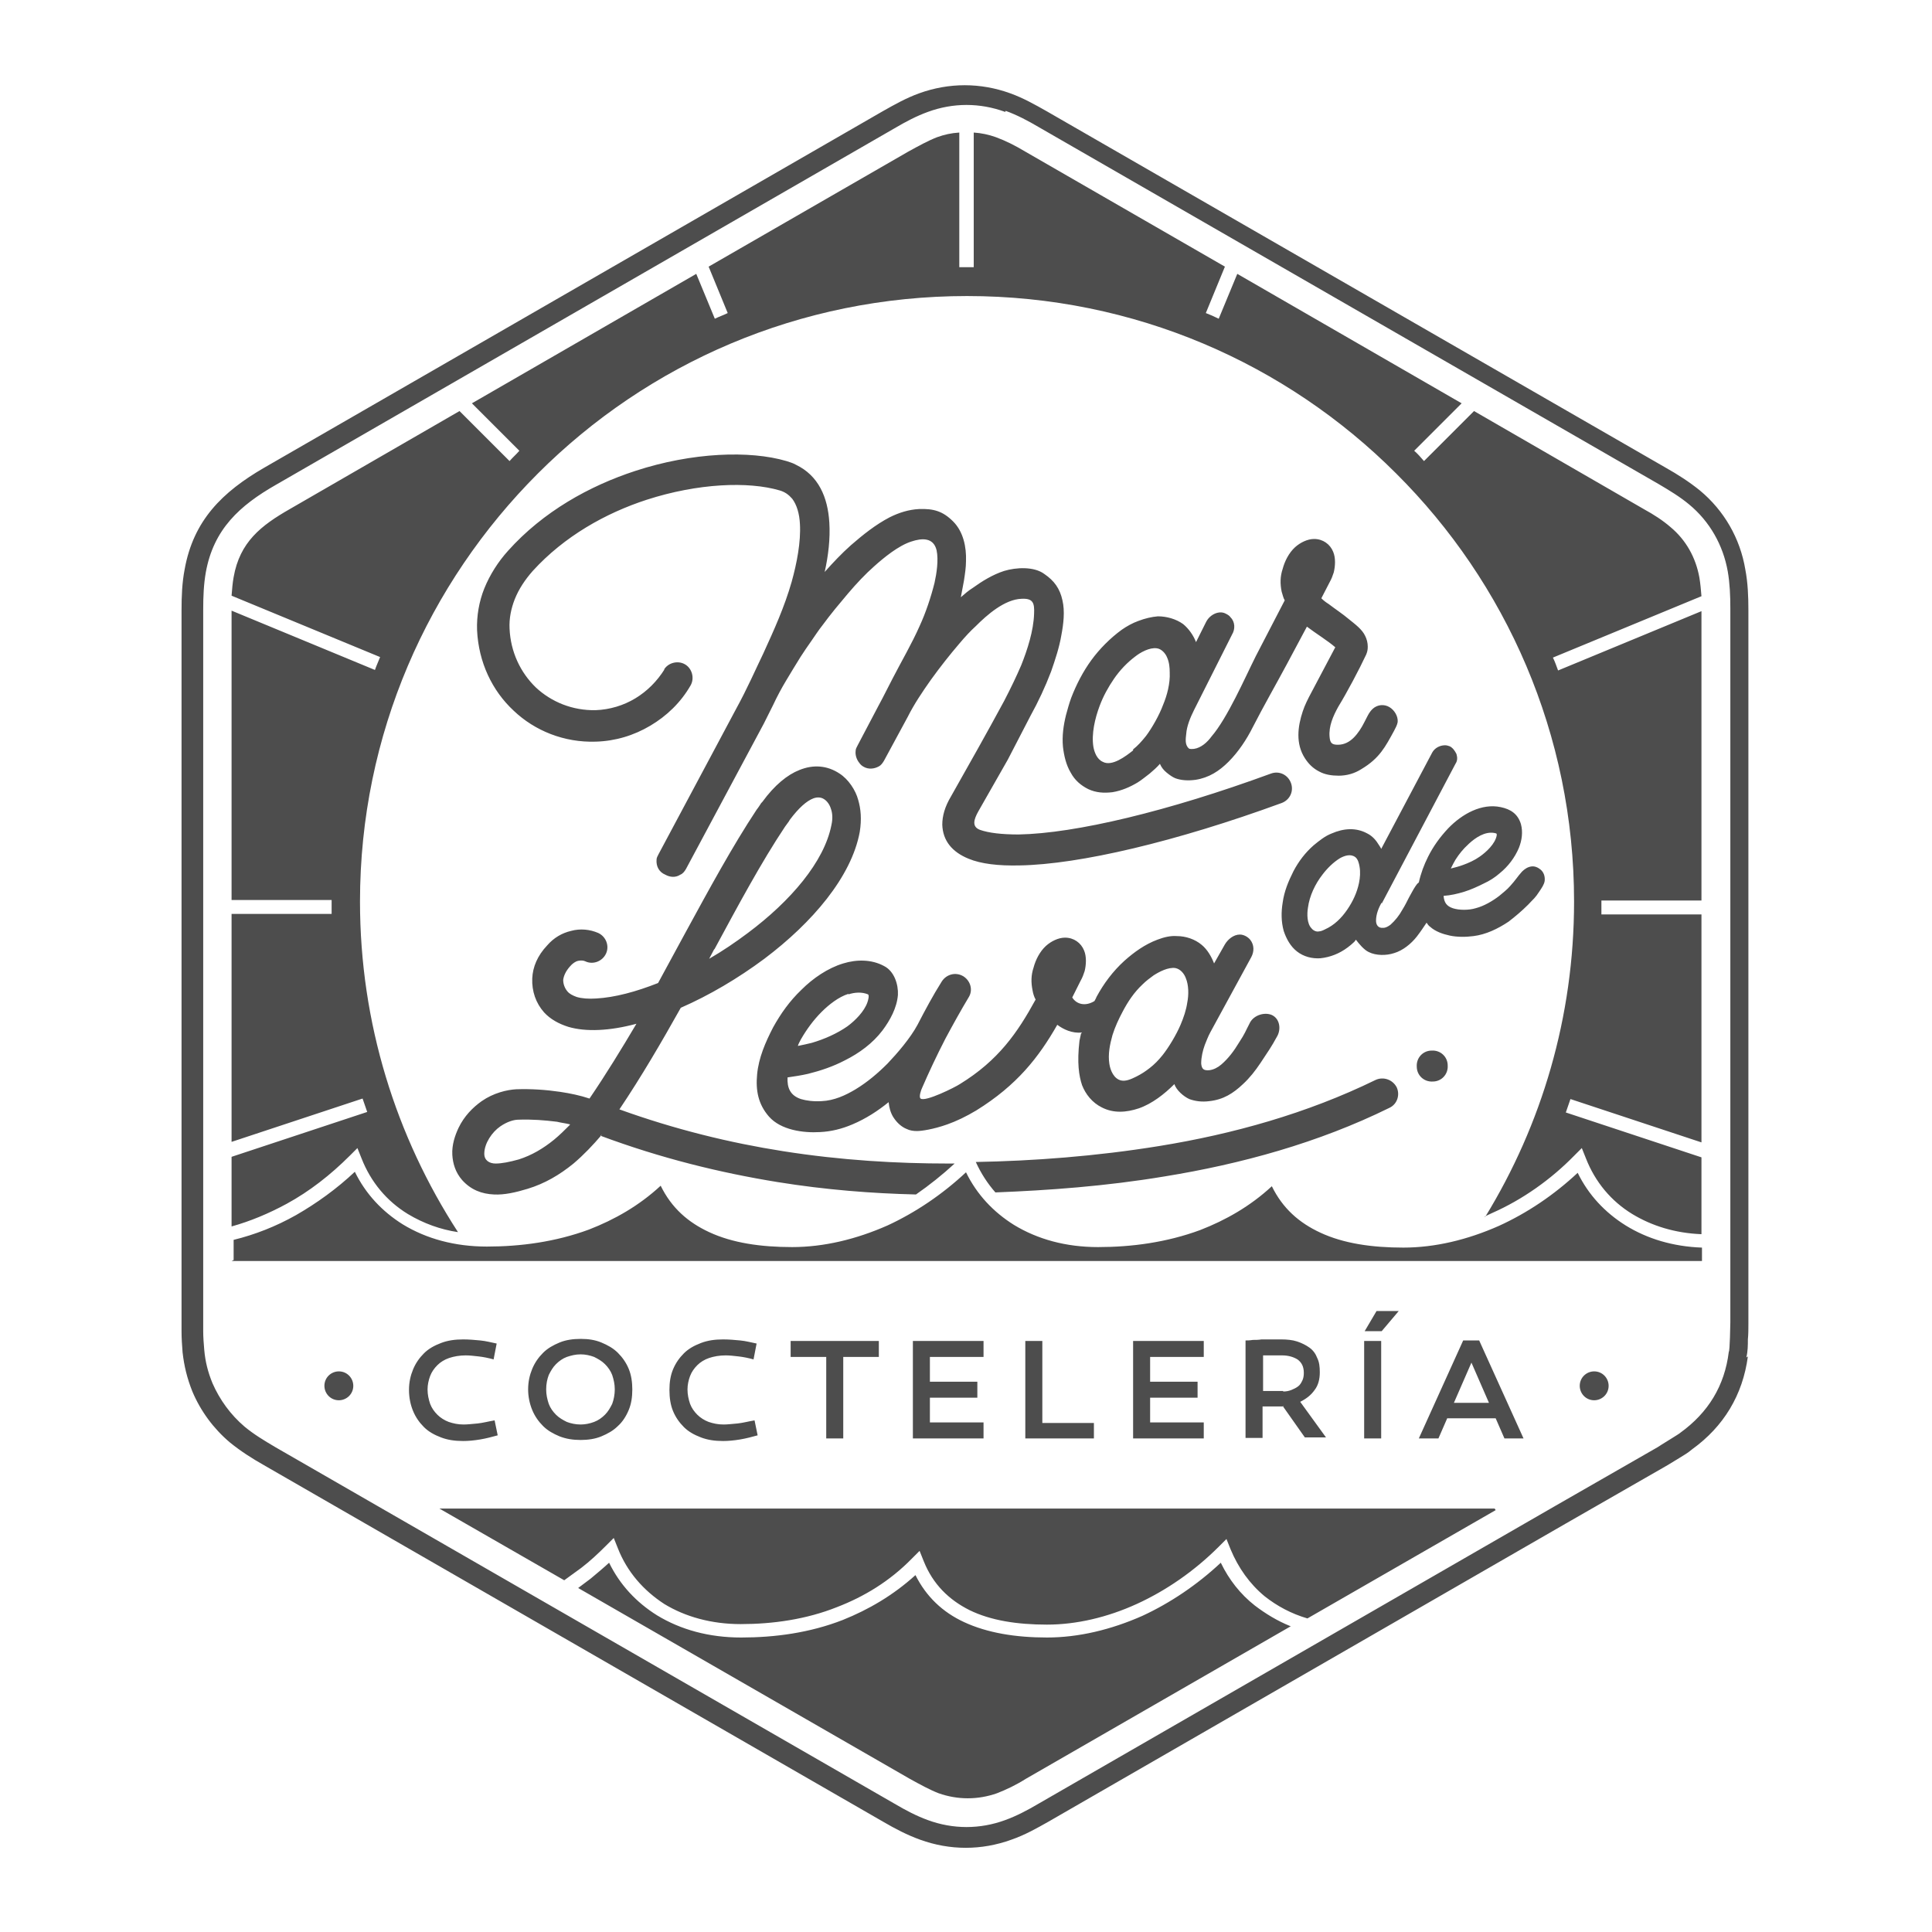 <?xml version="1.0" encoding="UTF-8"?>
<!DOCTYPE svg PUBLIC "-//W3C//DTD SVG 1.1//EN" "http://www.w3.org/Graphics/SVG/1.1/DTD/svg11.dtd">
<!-- Creator: CorelDRAW 2018 (64 Bit) -->
<svg xmlns="http://www.w3.org/2000/svg" xml:space="preserve" width="16.933mm" height="16.933mm" version="1.1" style="shape-rendering:geometricPrecision; text-rendering:geometricPrecision; image-rendering:optimizeQuality; fill-rule:evenodd; clip-rule:evenodd"
viewBox="0 0 37.46 37.46"
 xmlns:xlink="http://www.w3.org/1999/xlink">
 <defs>
  <style type="text/css">
   <![CDATA[
    .fil0 {fill:none}
    .fil1 {fill:#4D4D4D}
   ]]>
  </style>
 </defs>
 <g id="Capa_x0020_1">
  <g id="_1960446656688">
   <rect class="fil0" x="0" y="-0" width="37.46" height="37.46"/>
   <path class="fil1" d="M33.89 26.3c-0.1,0.75 -0.47,1.36 -1.08,1.8 -0.08,0.07 -0.17,0.12 -0.25,0.17 -0.08,0.05 -0.15,0.09 -0.23,0.14l-1.97 1.13 -10.03 5.78c-0.23,0.13 -0.46,0.26 -0.72,0.35 -0.58,0.21 -1.19,0.21 -1.77,0 -0.25,-0.09 -0.48,-0.21 -0.72,-0.35l-12 -6.91c-0.23,-0.13 -0.45,-0.27 -0.66,-0.44 -0.32,-0.27 -0.57,-0.61 -0.73,-0.99 -0.1,-0.25 -0.16,-0.49 -0.19,-0.76 -0.01,-0.13 -0.02,-0.27 -0.02,-0.4l0 -13.99c0,-0.27 0.01,-0.53 0.06,-0.79 0.17,-0.95 0.73,-1.5 1.54,-1.97l11.99 -6.91c0.23,-0.13 0.46,-0.26 0.71,-0.35 0.58,-0.21 1.19,-0.21 1.77,0 0.25,0.09 0.48,0.22 0.71,0.35l12 6.91c0.23,0.13 0.45,0.27 0.66,0.44 0.47,0.39 0.78,0.93 0.88,1.53 0.05,0.26 0.06,0.53 0.06,0.79l0 13.84c0,0.1 -0,0.2 -0.01,0.3 -0,0.11 -0,0.23 -0.03,0.35zm-24.31 0.06c-0.11,-0.03 -0.21,-0.05 -0.3,-0.06 -0.09,-0.01 -0.17,-0.02 -0.25,-0.02 -0.12,0 -0.23,0.02 -0.32,0.05 -0.09,0.03 -0.17,0.08 -0.23,0.14 -0.06,0.06 -0.11,0.13 -0.14,0.21 -0.03,0.08 -0.05,0.17 -0.05,0.26 0,0.1 0.02,0.19 0.05,0.28 0.03,0.08 0.08,0.15 0.14,0.21 0.06,0.06 0.14,0.11 0.22,0.14 0.09,0.03 0.18,0.05 0.29,0.05 0.07,0 0.16,-0.01 0.27,-0.02 0.1,-0.01 0.21,-0.04 0.33,-0.06l0.06 0.29c-0.11,0.03 -0.22,0.06 -0.34,0.08 -0.12,0.02 -0.23,0.03 -0.33,0.03 -0.16,0 -0.3,-0.02 -0.43,-0.07 -0.13,-0.05 -0.24,-0.11 -0.33,-0.2 -0.09,-0.09 -0.16,-0.19 -0.21,-0.31 -0.05,-0.12 -0.08,-0.26 -0.08,-0.41 0,-0.15 0.03,-0.28 0.08,-0.4 0.05,-0.12 0.12,-0.22 0.21,-0.31 0.09,-0.09 0.2,-0.15 0.33,-0.2 0.13,-0.05 0.27,-0.07 0.43,-0.07 0.11,0 0.23,0.01 0.33,0.02 0.11,0.01 0.22,0.04 0.32,0.06l-0.06 0.31zm21.33 0.79c0.15,0 0.28,-0.12 0.28,-0.28 0,-0.15 -0.12,-0.28 -0.28,-0.28 -0.15,0 -0.28,0.12 -0.28,0.28 0,0.15 0.12,0.28 0.28,0.28zm-24.34 0c0.15,0 0.28,-0.12 0.28,-0.28 0,-0.15 -0.12,-0.28 -0.28,-0.28 -0.15,0 -0.28,0.12 -0.28,0.28 0,0.15 0.12,0.28 0.28,0.28zm4.69 -1.19c0.15,0 0.28,0.02 0.4,0.07 0.12,0.05 0.23,0.11 0.32,0.2 0.09,0.09 0.16,0.19 0.21,0.31 0.05,0.12 0.07,0.26 0.07,0.4 0,0.15 -0.02,0.28 -0.07,0.4 -0.05,0.12 -0.12,0.23 -0.21,0.31 -0.09,0.09 -0.2,0.15 -0.32,0.2 -0.12,0.05 -0.26,0.07 -0.4,0.07 -0.15,0 -0.28,-0.02 -0.41,-0.07 -0.12,-0.05 -0.23,-0.11 -0.32,-0.2 -0.09,-0.09 -0.16,-0.19 -0.21,-0.31 -0.05,-0.12 -0.08,-0.26 -0.08,-0.4 0,-0.15 0.03,-0.28 0.08,-0.4 0.05,-0.12 0.12,-0.22 0.21,-0.31 0.09,-0.09 0.2,-0.15 0.32,-0.2 0.12,-0.05 0.26,-0.07 0.41,-0.07zm0 1.66c0.09,0 0.18,-0.02 0.26,-0.05 0.08,-0.03 0.15,-0.08 0.21,-0.14 0.06,-0.06 0.1,-0.13 0.14,-0.21 0.03,-0.08 0.05,-0.18 0.05,-0.28 0,-0.1 -0.02,-0.19 -0.05,-0.28 -0.03,-0.08 -0.08,-0.15 -0.14,-0.21 -0.06,-0.06 -0.13,-0.1 -0.21,-0.14 -0.08,-0.03 -0.17,-0.05 -0.26,-0.05 -0.1,0 -0.18,0.02 -0.27,0.05 -0.08,0.03 -0.15,0.08 -0.21,0.14 -0.06,0.06 -0.1,0.13 -0.14,0.21 -0.03,0.08 -0.05,0.17 -0.05,0.28 0,0.1 0.02,0.19 0.05,0.28 0.03,0.08 0.08,0.15 0.14,0.21 0.06,0.06 0.13,0.1 0.21,0.14 0.08,0.03 0.17,0.05 0.27,0.05zm3.36 -1.26c-0.11,-0.03 -0.21,-0.05 -0.3,-0.06 -0.09,-0.01 -0.17,-0.02 -0.25,-0.02 -0.12,0 -0.23,0.02 -0.32,0.05 -0.09,0.03 -0.17,0.08 -0.23,0.14 -0.06,0.06 -0.11,0.13 -0.14,0.21 -0.03,0.08 -0.05,0.17 -0.05,0.26 0,0.1 0.02,0.19 0.05,0.28 0.03,0.08 0.08,0.15 0.14,0.21 0.06,0.06 0.14,0.11 0.22,0.14 0.09,0.03 0.18,0.05 0.29,0.05 0.07,0 0.16,-0.01 0.27,-0.02 0.1,-0.01 0.21,-0.04 0.33,-0.06l0.06 0.29c-0.11,0.03 -0.22,0.06 -0.34,0.08 -0.12,0.02 -0.23,0.03 -0.33,0.03 -0.16,0 -0.3,-0.02 -0.43,-0.07 -0.13,-0.05 -0.24,-0.11 -0.33,-0.2 -0.09,-0.09 -0.16,-0.19 -0.21,-0.31 -0.05,-0.12 -0.07,-0.26 -0.07,-0.41 0,-0.15 0.02,-0.28 0.07,-0.4 0.05,-0.12 0.12,-0.22 0.21,-0.31 0.09,-0.09 0.2,-0.15 0.33,-0.2 0.13,-0.05 0.27,-0.07 0.43,-0.07 0.11,0 0.23,0.01 0.33,0.02 0.11,0.01 0.22,0.04 0.32,0.06l-0.06 0.31zm1.73 1.53l-0.33 0 0 -1.58 -0.69 0 0 -0.31 1.71 0 0 0.31 -0.69 0 0 1.58zm2.6 -1.1l0 0.31 -0.92 0 0 0.48 1.04 0 0 0.31 -1.37 0 0 -1.89 1.37 0 0 0.31 -1.04 0 0 0.48 0.92 0zm0.93 1.1l0 -1.89 0.33 0 0 1.59 1 0 0 0.3 -1.33 0zm3.34 -1.1l0 0.31 -0.92 0 0 0.48 1.04 0 0 0.31 -1.37 0 0 -1.89 1.37 0 0 0.31 -1.04 0 0 0.48 0.92 0zm1.67 0.48c-0.02,0 -0.04,0 -0.07,0 -0.02,0 -0.05,0 -0.07,0l-0.27 0 0 0.61 -0.33 0 0 -1.89c0.04,-0 0.08,-0 0.14,-0.01 0.05,-0 0.11,-0 0.17,-0.01 0.06,-0 0.13,-0 0.19,-0 0.07,-0 0.13,-0 0.19,-0 0.11,0 0.22,0.01 0.31,0.04 0.09,0.03 0.17,0.07 0.24,0.12 0.07,0.05 0.12,0.12 0.15,0.2 0.04,0.08 0.05,0.17 0.05,0.28 0,0.13 -0.03,0.25 -0.1,0.34 -0.07,0.1 -0.16,0.17 -0.28,0.23l0.5 0.69 -0.41 0 -0.43 -0.61zm-0.01 -0.29c0.06,0 0.11,-0.01 0.16,-0.03 0.05,-0.02 0.09,-0.04 0.13,-0.07 0.04,-0.03 0.06,-0.07 0.08,-0.11 0.02,-0.04 0.03,-0.09 0.03,-0.15 0,-0.12 -0.04,-0.2 -0.12,-0.26 -0.08,-0.05 -0.18,-0.08 -0.3,-0.08 -0.06,0 -0.12,0 -0.18,0 -0.06,0 -0.13,0 -0.19,0l0 0.69 0.39 0zm1.92 -1.17l-0.34 0 0.23 -0.39 0.43 0 -0.33 0.39zm-0.02 2.08l-0.33 0 0 -1.89 0.33 0 0 1.89zm1.11 0l-0.38 0 0.86 -1.9 0.31 0 0.86 1.9 -0.37 0 -0.17 -0.39 -0.94 0 -0.17 0.39zm0.3 -0.69l0.68 0 -0.34 -0.78 -0.34 0.78zm-2.23 -12.16c-0.14,0 -0.27,-0.02 -0.38,-0.08 -0.12,-0.06 -0.21,-0.15 -0.28,-0.26 -0.18,-0.28 -0.14,-0.61 -0.04,-0.91 0.04,-0.12 0.1,-0.24 0.17,-0.37l0.46 -0.87c-0.15,-0.13 -0.38,-0.27 -0.55,-0.4l-0.39 0.73c-0.22,0.41 -0.45,0.81 -0.66,1.22 -0.12,0.24 -0.28,0.48 -0.47,0.67 -0.18,0.18 -0.38,0.31 -0.64,0.35 -0.15,0.02 -0.28,0.01 -0.39,-0.03 -0.05,-0.02 -0.11,-0.06 -0.17,-0.11 -0.06,-0.05 -0.1,-0.1 -0.13,-0.17 -0.06,0.07 -0.13,0.13 -0.2,0.19 -0.08,0.06 -0.15,0.12 -0.23,0.17 -0.15,0.09 -0.31,0.16 -0.49,0.19 -0.17,0.02 -0.32,0.01 -0.47,-0.06 -0.14,-0.07 -0.26,-0.17 -0.34,-0.32 -0.09,-0.15 -0.13,-0.33 -0.15,-0.5 -0.02,-0.21 0.01,-0.42 0.06,-0.62 0.03,-0.11 0.06,-0.22 0.1,-0.33 0.1,-0.26 0.23,-0.51 0.39,-0.73 0.16,-0.22 0.37,-0.43 0.59,-0.59 0.1,-0.07 0.21,-0.13 0.32,-0.17 0.13,-0.05 0.26,-0.08 0.38,-0.09 0.17,-0 0.35,0.05 0.49,0.15 0.11,0.09 0.2,0.22 0.25,0.35l0.19 -0.38c0.02,-0.04 0.04,-0.07 0.07,-0.1 0.08,-0.08 0.21,-0.13 0.32,-0.07 0.04,0.02 0.07,0.04 0.09,0.07 0.09,0.09 0.09,0.23 0.03,0.33l-0.74 1.47c-0.07,0.14 -0.14,0.31 -0.15,0.46 -0.01,0.09 -0.03,0.21 0.05,0.28 0.02,0.02 0.08,0.01 0.1,0.01 0.14,-0.02 0.26,-0.13 0.34,-0.24 0.31,-0.36 0.64,-1.12 0.86,-1.56l0.56 -1.08c-0.03,-0.05 -0.04,-0.11 -0.06,-0.17 -0.03,-0.15 -0.03,-0.29 0.02,-0.44 0.04,-0.15 0.12,-0.31 0.24,-0.42 0.1,-0.09 0.24,-0.16 0.37,-0.16 0.17,0 0.31,0.1 0.37,0.25 0.05,0.12 0.04,0.28 0.01,0.4 -0.02,0.06 -0.04,0.12 -0.08,0.19l-0.16 0.31c0.04,0.04 0.09,0.08 0.14,0.11 0.13,0.1 0.27,0.19 0.4,0.3 0.11,0.09 0.25,0.19 0.31,0.32 0.03,0.06 0.05,0.13 0.05,0.21 0,0.06 -0.01,0.1 -0.03,0.15 -0.13,0.28 -0.38,0.75 -0.54,1.01 -0.1,0.18 -0.19,0.38 -0.17,0.59 0.01,0.12 0.05,0.15 0.16,0.15 0.13,-0 0.23,-0.06 0.31,-0.14 0.08,-0.08 0.15,-0.19 0.2,-0.29 0.05,-0.09 0.09,-0.2 0.17,-0.27 0.09,-0.08 0.22,-0.09 0.32,-0.03 0.1,0.06 0.17,0.18 0.16,0.29 -0.01,0.06 -0.04,0.11 -0.07,0.17 -0.17,0.31 -0.28,0.53 -0.63,0.74 -0.14,0.09 -0.29,0.13 -0.45,0.13zm-4.98 4.98c-0.19,0.02 -0.36,-0.06 -0.48,-0.15 -0.36,0.63 -0.78,1.17 -1.57,1.66 -0.2,0.12 -0.39,0.21 -0.56,0.27 -0.28,0.1 -0.51,0.13 -0.59,0.13 -0.07,0 -0.14,-0.01 -0.2,-0.04 -0.1,-0.04 -0.19,-0.12 -0.26,-0.23 -0.05,-0.08 -0.08,-0.18 -0.09,-0.29 -0.21,0.17 -0.44,0.32 -0.7,0.43 -0.21,0.09 -0.42,0.14 -0.63,0.15 -0.33,0.02 -0.76,-0.04 -0.99,-0.3 -0.21,-0.24 -0.26,-0.51 -0.23,-0.82 0.03,-0.32 0.16,-0.62 0.31,-0.91 0.15,-0.27 0.32,-0.51 0.55,-0.73 0.22,-0.22 0.51,-0.42 0.81,-0.51 0.26,-0.08 0.55,-0.08 0.79,0.05 0.2,0.1 0.28,0.36 0.27,0.56 -0.02,0.25 -0.15,0.49 -0.3,0.69 -0.19,0.25 -0.45,0.44 -0.73,0.58 -0.23,0.12 -0.47,0.2 -0.71,0.26 -0.13,0.03 -0.26,0.05 -0.4,0.07 -0.01,0.2 0.05,0.35 0.26,0.42 0.1,0.03 0.24,0.05 0.4,0.04 0.24,-0.01 0.46,-0.11 0.66,-0.23 0.23,-0.14 0.43,-0.31 0.62,-0.5 0.19,-0.2 0.44,-0.49 0.58,-0.75 0.15,-0.29 0.3,-0.57 0.47,-0.84 0.09,-0.14 0.27,-0.19 0.42,-0.1 0.14,0.09 0.19,0.27 0.1,0.41 -0.15,0.25 -0.3,0.52 -0.45,0.8 -0.17,0.33 -0.32,0.65 -0.45,0.95 -0.02,0.04 -0.07,0.18 -0.03,0.21 0.09,0.07 0.67,-0.22 0.76,-0.28 0.75,-0.46 1.12,-1 1.47,-1.64 -0.03,-0.05 -0.05,-0.12 -0.06,-0.18 -0.03,-0.15 -0.03,-0.29 0.02,-0.44 0.04,-0.15 0.12,-0.31 0.24,-0.42 0.1,-0.09 0.24,-0.16 0.37,-0.16 0.17,0 0.31,0.1 0.37,0.25 0.05,0.12 0.04,0.28 0.01,0.4 -0.02,0.06 -0.04,0.12 -0.08,0.19l-0.16 0.32c0.08,0.13 0.25,0.18 0.43,0.07 0.01,-0.02 0.03,-0.05 0.04,-0.08 0.14,-0.26 0.32,-0.5 0.54,-0.7 0.19,-0.17 0.4,-0.32 0.64,-0.41 0.13,-0.05 0.26,-0.08 0.38,-0.07 0.17,0 0.35,0.06 0.48,0.17 0.11,0.09 0.19,0.23 0.24,0.36l0.21 -0.37c0.06,-0.1 0.17,-0.19 0.29,-0.19 0.07,0 0.15,0.04 0.2,0.1 0.08,0.1 0.08,0.23 0.02,0.34l-0.79 1.45c-0.05,0.09 -0.08,0.18 -0.11,0.25 -0.04,0.11 -0.07,0.24 -0.07,0.36 0.01,0.11 0.05,0.14 0.16,0.13 0.08,-0.01 0.16,-0.05 0.23,-0.11 0.14,-0.12 0.25,-0.27 0.34,-0.42 0.13,-0.2 0.11,-0.19 0.22,-0.4 0.08,-0.14 0.28,-0.2 0.42,-0.14 0.15,0.07 0.18,0.26 0.11,0.4 -0.13,0.24 -0.18,0.3 -0.33,0.53 -0.1,0.15 -0.21,0.29 -0.34,0.41 -0.19,0.18 -0.38,0.3 -0.65,0.33 -0.15,0.02 -0.28,0 -0.39,-0.04 -0.11,-0.05 -0.25,-0.17 -0.29,-0.29 -0.19,0.19 -0.43,0.38 -0.69,0.47 -0.24,0.08 -0.49,0.1 -0.72,-0.02 -0.18,-0.09 -0.31,-0.25 -0.38,-0.43 -0.06,-0.18 -0.1,-0.43 -0.05,-0.86 0.01,-0.05 0.02,-0.1 0.03,-0.14zm5.81 -2.52c-0.06,0.1 -0.11,0.23 -0.11,0.35 0,0.08 0.04,0.15 0.14,0.14 0.05,-0 0.1,-0.03 0.14,-0.06 0.09,-0.08 0.17,-0.18 0.23,-0.29 0.05,-0.08 0.09,-0.16 0.13,-0.24 0.04,-0.07 0.08,-0.15 0.12,-0.21 0.02,-0.03 0.04,-0.06 0.07,-0.08 0.04,-0.18 0.1,-0.34 0.18,-0.5 0.1,-0.2 0.23,-0.38 0.39,-0.55 0.27,-0.28 0.65,-0.49 1.02,-0.41 0.19,0.04 0.33,0.13 0.39,0.33 0.04,0.15 0.02,0.31 -0.04,0.46 -0.08,0.19 -0.21,0.36 -0.37,0.49 -0.09,0.08 -0.2,0.15 -0.31,0.2 -0.12,0.06 -0.25,0.12 -0.38,0.16 -0.13,0.04 -0.26,0.07 -0.4,0.08 0.01,0.13 0.06,0.2 0.18,0.24 0.12,0.04 0.31,0.04 0.44,0 0.16,-0.04 0.33,-0.14 0.46,-0.24 0.07,-0.06 0.15,-0.12 0.21,-0.19 0.11,-0.12 0.14,-0.18 0.23,-0.28 0.05,-0.05 0.11,-0.09 0.18,-0.1 0.07,-0.01 0.13,0.02 0.18,0.06 0.06,0.05 0.09,0.13 0.08,0.22 -0.01,0.07 -0.06,0.14 -0.1,0.2 -0.09,0.14 -0.11,0.14 -0.22,0.26 -0.12,0.12 -0.25,0.23 -0.38,0.33 -0.21,0.14 -0.44,0.25 -0.68,0.28 -0.15,0.02 -0.32,0.02 -0.46,-0.01 -0.14,-0.03 -0.28,-0.08 -0.38,-0.17 -0.03,-0.02 -0.05,-0.05 -0.07,-0.08 -0.06,0.09 -0.12,0.18 -0.19,0.27 -0.11,0.14 -0.27,0.27 -0.44,0.32 -0.15,0.05 -0.35,0.05 -0.49,-0.02 -0.09,-0.04 -0.19,-0.16 -0.25,-0.24l-0.03 0.04c-0.04,0.04 -0.09,0.08 -0.13,0.11 -0.16,0.12 -0.34,0.19 -0.53,0.21 -0.16,0.01 -0.32,-0.03 -0.45,-0.13 -0.13,-0.1 -0.21,-0.25 -0.26,-0.4 -0.05,-0.18 -0.05,-0.37 -0.02,-0.55 0.03,-0.22 0.11,-0.41 0.21,-0.61 0.1,-0.19 0.23,-0.36 0.39,-0.5 0.11,-0.09 0.22,-0.18 0.35,-0.23 0.23,-0.1 0.47,-0.12 0.69,-0 0.1,0.05 0.17,0.13 0.23,0.23 0.01,0.02 0.03,0.04 0.04,0.07l0.99 -1.87c0.05,-0.09 0.15,-0.14 0.25,-0.14 0.03,0 0.06,0.01 0.09,0.02 0.06,0.03 0.1,0.09 0.13,0.15 0.02,0.07 0.02,0.13 -0.02,0.19l-1.43 2.71zm1.68 -1.13c-0.1,0.09 -0.18,0.19 -0.25,0.3 -0.03,0.05 -0.06,0.11 -0.09,0.17 0.08,-0.02 0.16,-0.04 0.24,-0.07 0.11,-0.04 0.22,-0.09 0.32,-0.16 0.13,-0.09 0.3,-0.25 0.33,-0.41 0,-0.01 0,-0.02 0,-0.03 -0,-0.01 -0.04,-0.02 -0.05,-0.02 -0.18,-0.03 -0.36,0.09 -0.49,0.21zm-2.91 1.69c0.05,-0 0.09,-0.02 0.13,-0.04 0.18,-0.08 0.32,-0.22 0.43,-0.38 0.11,-0.16 0.19,-0.33 0.23,-0.52 0.02,-0.1 0.03,-0.21 0.01,-0.32 -0.01,-0.06 -0.03,-0.14 -0.08,-0.18 -0.09,-0.07 -0.21,-0.03 -0.3,0.02 -0.13,0.08 -0.25,0.2 -0.34,0.32 -0.14,0.18 -0.25,0.41 -0.28,0.64 -0.02,0.12 -0.02,0.31 0.07,0.4 0.03,0.04 0.09,0.07 0.14,0.06zm-13.89 3.94c-0.17,0.2 -0.35,0.39 -0.55,0.56 -0.27,0.22 -0.56,0.39 -0.89,0.49 -0.23,0.07 -0.45,0.12 -0.65,0.11 -0.24,-0.01 -0.45,-0.09 -0.62,-0.28 -0.13,-0.15 -0.18,-0.32 -0.19,-0.49 -0.01,-0.19 0.05,-0.37 0.12,-0.52 0.11,-0.23 0.28,-0.4 0.45,-0.52 0.23,-0.16 0.49,-0.22 0.67,-0.23 0.29,-0.01 0.58,0.01 0.85,0.05 0.2,0.03 0.39,0.07 0.57,0.13 0.32,-0.47 0.62,-0.96 0.91,-1.45 -0.26,0.07 -0.5,0.11 -0.73,0.12 -0.22,0.01 -0.42,-0.01 -0.59,-0.06 -0.19,-0.06 -0.35,-0.15 -0.47,-0.28 -0.16,-0.18 -0.24,-0.41 -0.23,-0.66 0.01,-0.22 0.1,-0.44 0.29,-0.64 0.13,-0.15 0.29,-0.24 0.46,-0.28 0.18,-0.05 0.37,-0.03 0.53,0.04 0.15,0.07 0.22,0.25 0.15,0.4 -0.07,0.15 -0.25,0.22 -0.4,0.15 -0.04,-0.02 -0.09,-0.02 -0.14,-0.01 -0.05,0.01 -0.11,0.05 -0.16,0.11 -0.08,0.09 -0.12,0.18 -0.13,0.26 -0,0.08 0.03,0.16 0.08,0.22 0.04,0.05 0.1,0.08 0.18,0.11 0.1,0.03 0.23,0.04 0.38,0.03 0.36,-0.02 0.77,-0.13 1.2,-0.3 0.17,-0.31 0.34,-0.63 0.51,-0.94 0.48,-0.88 0.93,-1.71 1.4,-2.42 0.04,-0.05 0.07,-0.1 0.09,-0.13 0.01,-0.01 0.01,-0.01 0.02,-0.02 0.24,-0.33 0.49,-0.53 0.72,-0.62 0.27,-0.11 0.54,-0.09 0.78,0.07 0.17,0.11 0.31,0.32 0.36,0.51 0.05,0.17 0.07,0.37 0.03,0.62 -0.16,0.87 -0.92,1.76 -1.85,2.46 -0.51,0.38 -1.07,0.71 -1.62,0.95 -0.37,0.66 -0.76,1.33 -1.19,1.97 1.08,0.39 2.15,0.65 3.17,0.81 1.14,0.18 2.22,0.24 3.21,0.24l0.12 -0c-0.24,0.22 -0.49,0.42 -0.75,0.6 -0.85,-0.02 -1.75,-0.09 -2.68,-0.24 -1.11,-0.18 -2.26,-0.46 -3.44,-0.9zm7.25 0.53c1.11,-0.02 2.33,-0.11 3.56,-0.31 1.42,-0.23 2.86,-0.63 4.19,-1.28 0.15,-0.07 0.33,-0.01 0.41,0.14 0.07,0.15 0.01,0.33 -0.14,0.4 -1.38,0.68 -2.88,1.09 -4.36,1.33 -1.14,0.19 -2.25,0.27 -3.28,0.31 -0.15,-0.17 -0.28,-0.37 -0.38,-0.59zm8.84 -2.16c0.17,-0.01 0.31,0.12 0.31,0.29 0.01,0.17 -0.12,0.31 -0.29,0.31 -0.17,0.01 -0.31,-0.12 -0.31,-0.29 -0.01,-0.17 0.12,-0.31 0.29,-0.31zm-16.71 1.43c-0.08,-0.02 -0.17,-0.03 -0.25,-0.05 -0.24,-0.03 -0.49,-0.05 -0.75,-0.04 -0.09,0 -0.22,0.04 -0.35,0.13 -0.16,0.11 -0.31,0.33 -0.31,0.53 0,0.13 0.1,0.19 0.22,0.19 0.12,0 0.27,-0.03 0.45,-0.08 0.25,-0.08 0.47,-0.21 0.68,-0.38 0.11,-0.09 0.21,-0.19 0.31,-0.29zm2.8 -3.4l-0.1 0.19c0.26,-0.15 0.51,-0.32 0.75,-0.5 0.83,-0.62 1.48,-1.38 1.62,-2.09 0.03,-0.13 0.02,-0.24 -0.01,-0.32 -0.02,-0.07 -0.07,-0.15 -0.14,-0.19 -0.05,-0.03 -0.12,-0.04 -0.2,-0.01 -0.13,0.05 -0.28,0.18 -0.46,0.42 -0,0.01 -0.01,0.01 -0.01,0.02 -0.03,0.04 -0.06,0.08 -0.08,0.11 -0.46,0.69 -0.9,1.51 -1.37,2.38zm2.6 0.87c-0.19,0.06 -0.38,0.21 -0.52,0.35 -0.16,0.16 -0.29,0.34 -0.4,0.53 -0.02,0.04 -0.05,0.09 -0.06,0.13 0.1,-0.02 0.19,-0.04 0.27,-0.06 0.24,-0.07 0.49,-0.18 0.69,-0.32 0.15,-0.11 0.33,-0.29 0.39,-0.47 0.01,-0.03 0.04,-0.13 0.01,-0.15 -0.12,-0.05 -0.26,-0.04 -0.38,-0zm-3.58 -6.28c0.08,-0.14 0.27,-0.19 0.41,-0.11 0.14,0.08 0.19,0.27 0.11,0.41 -0.19,0.33 -0.46,0.59 -0.78,0.78 -0.32,0.19 -0.68,0.3 -1.06,0.31 -0.61,0.02 -1.18,-0.21 -1.59,-0.6 -0.42,-0.39 -0.68,-0.94 -0.71,-1.56 -0.01,-0.28 0.04,-0.56 0.14,-0.81 0.11,-0.27 0.27,-0.52 0.46,-0.73 0.68,-0.76 1.58,-1.26 2.47,-1.55 1.1,-0.36 2.22,-0.4 2.93,-0.19 0.06,0.02 0.13,0.04 0.18,0.07 0.44,0.21 0.62,0.63 0.65,1.12 0.02,0.31 -0.02,0.65 -0.09,0.96 0.16,-0.18 0.33,-0.36 0.51,-0.52 0.23,-0.2 0.48,-0.4 0.75,-0.54 0.18,-0.09 0.37,-0.15 0.57,-0.16 0.28,-0.01 0.46,0.04 0.66,0.24 0.2,0.2 0.26,0.5 0.25,0.77 -0,0.12 -0.02,0.25 -0.04,0.38 -0.02,0.1 -0.04,0.21 -0.06,0.32 0.08,-0.07 0.15,-0.13 0.23,-0.18 0.18,-0.13 0.39,-0.26 0.61,-0.33 0.23,-0.07 0.58,-0.09 0.78,0.06 0.19,0.13 0.3,0.28 0.35,0.51 0.05,0.21 0.02,0.46 -0.02,0.67 -0.04,0.24 -0.12,0.48 -0.2,0.71 -0.11,0.29 -0.25,0.59 -0.4,0.86l-0.44 0.85 -0.57 1c-0.09,0.16 -0.13,0.3 0.03,0.36 0.17,0.06 0.42,0.09 0.75,0.09 1.1,-0.02 2.9,-0.45 4.89,-1.18 0.16,-0.06 0.33,0.02 0.39,0.18 0.06,0.16 -0.02,0.33 -0.18,0.39 -2.05,0.75 -3.92,1.19 -5.08,1.21 -0.41,0.01 -0.75,-0.03 -0.99,-0.13 -0.32,-0.13 -0.5,-0.35 -0.51,-0.66 -0,-0.17 0.05,-0.35 0.17,-0.55 0.35,-0.62 0.69,-1.22 1.03,-1.85 0.13,-0.25 0.24,-0.48 0.33,-0.69 0.12,-0.3 0.24,-0.67 0.25,-1 0.01,-0.21 -0.02,-0.3 -0.24,-0.29 -0.33,0.01 -0.67,0.31 -0.89,0.53 -0.11,0.1 -0.21,0.21 -0.32,0.34 -0.18,0.21 -0.37,0.45 -0.55,0.7 -0.17,0.24 -0.33,0.48 -0.45,0.72l-0.46 0.85c-0.03,0.05 -0.06,0.09 -0.1,0.11 -0.09,0.05 -0.2,0.06 -0.29,0.01 -0.04,-0.02 -0.07,-0.05 -0.09,-0.08 -0.05,-0.06 -0.08,-0.15 -0.07,-0.23 0,-0.04 0.02,-0.07 0.04,-0.11l0.4 -0.76c0.12,-0.22 0.2,-0.39 0.28,-0.54 0.17,-0.33 0.37,-0.67 0.52,-1.01 0.12,-0.26 0.22,-0.56 0.29,-0.84 0.04,-0.18 0.08,-0.44 0.04,-0.63 -0.06,-0.25 -0.28,-0.24 -0.49,-0.17 -0.25,0.08 -0.53,0.31 -0.72,0.48 -0.17,0.15 -0.34,0.33 -0.51,0.53 -0.08,0.1 -0.17,0.2 -0.25,0.3 -0.08,0.1 -0.16,0.2 -0.24,0.31 -0.08,0.1 -0.15,0.21 -0.22,0.31 -0.07,0.1 -0.14,0.2 -0.21,0.31 -0.1,0.16 -0.19,0.31 -0.28,0.46 -0.09,0.15 -0.17,0.3 -0.25,0.47 -0.06,0.12 -0.12,0.24 -0.18,0.36l-1.51 2.82c-0.03,0.05 -0.06,0.09 -0.11,0.11 -0.09,0.06 -0.2,0.05 -0.29,0 -0.12,-0.05 -0.18,-0.16 -0.17,-0.29 0,-0.04 0.02,-0.07 0.04,-0.11l1.1 -2.06c0.13,-0.25 0.27,-0.5 0.4,-0.75 0.22,-0.4 0.38,-0.77 0.53,-1.08 0.21,-0.46 0.41,-0.9 0.55,-1.39 0.1,-0.36 0.18,-0.77 0.16,-1.12 -0.01,-0.2 -0.06,-0.37 -0.15,-0.49 -0.07,-0.08 -0.14,-0.13 -0.24,-0.16 -0.61,-0.18 -1.59,-0.14 -2.58,0.18 -0.8,0.26 -1.6,0.71 -2.21,1.38 -0.15,0.17 -0.27,0.35 -0.35,0.55 -0.07,0.18 -0.11,0.37 -0.1,0.57 0.02,0.45 0.21,0.85 0.51,1.14 0.3,0.28 0.71,0.45 1.16,0.44 0.27,-0.01 0.54,-0.09 0.77,-0.23 0.23,-0.14 0.42,-0.33 0.57,-0.57zm9.1 1.54c0.09,-0.07 0.17,-0.16 0.25,-0.26 0.12,-0.16 0.26,-0.41 0.33,-0.6 0.08,-0.19 0.14,-0.42 0.13,-0.63 -0,-0.1 -0.01,-0.2 -0.05,-0.29 -0.03,-0.08 -0.11,-0.17 -0.2,-0.18 -0.14,-0.02 -0.32,0.08 -0.42,0.16 -0.16,0.12 -0.3,0.27 -0.41,0.43 -0.11,0.16 -0.21,0.34 -0.28,0.53 -0.09,0.24 -0.16,0.54 -0.12,0.79 0.02,0.11 0.07,0.24 0.18,0.29 0.18,0.1 0.45,-0.11 0.59,-0.22zm0.07 6.34c0.08,-0.04 0.16,-0.09 0.25,-0.16 0.09,-0.07 0.17,-0.15 0.25,-0.25 0.12,-0.15 0.27,-0.4 0.35,-0.59 0.06,-0.14 0.11,-0.29 0.13,-0.43 0.03,-0.15 0.03,-0.34 -0.03,-0.48 -0.03,-0.08 -0.1,-0.17 -0.2,-0.19 -0.14,-0.02 -0.31,0.07 -0.42,0.14 -0.07,0.05 -0.15,0.11 -0.22,0.18 -0.16,0.15 -0.28,0.33 -0.38,0.52 -0.08,0.15 -0.15,0.3 -0.2,0.46 -0.05,0.18 -0.09,0.37 -0.06,0.56 0.02,0.13 0.09,0.29 0.23,0.32 0.09,0.02 0.2,-0.03 0.28,-0.07zm6.76 2.72c1.09,-1.78 1.72,-3.87 1.72,-6.11 0,-3.24 -1.32,-6.18 -3.45,-8.3 -2.13,-2.13 -5.07,-3.44 -8.32,-3.44 -3.25,0 -6.19,1.31 -8.32,3.44 -2.13,2.13 -3.45,5.06 -3.45,8.3 0,2.36 0.7,4.56 1.9,6.41 -0.34,-0.05 -0.67,-0.17 -0.97,-0.35 -0.41,-0.25 -0.72,-0.62 -0.9,-1.08l-0.08 -0.2 -0.15 0.15c-0.37,0.37 -0.78,0.69 -1.22,0.93 -0.35,0.19 -0.71,0.34 -1.07,0.44l0 -1.35 2.63 -0.87c-0.03,-0.09 -0.06,-0.17 -0.09,-0.26l0 0 -2.54 0.84 0 -4.42 1.94 0c0,0 -0,-0.22 -0,-0.27l-1.94 0 0 -5.61 2.78 1.15c0.03,-0.09 0.07,-0.17 0.1,-0.25l-2.88 -1.19c0.01,-0.13 0.02,-0.25 0.04,-0.36 0.12,-0.68 0.53,-1 1.09,-1.32l3.29 -1.9 0.97 0.97c0.06,-0.07 0.13,-0.13 0.19,-0.2l-0.92 -0.92 4.35 -2.51 0.36 0.87c0.08,-0.04 0.17,-0.07 0.25,-0.11l-0.37 -0.9 3.87 -2.23c0.2,-0.11 0.38,-0.21 0.56,-0.28 0.14,-0.05 0.27,-0.08 0.43,-0.09l0 2.61c0.09,-0 0.18,-0 0.28,0l0 -2.61c0.15,0.01 0.29,0.04 0.43,0.09 0.19,0.07 0.37,0.16 0.57,0.28l3.87 2.23 -0.37 0.9c0.08,0.03 0.17,0.07 0.25,0.11l0.36 -0.87 4.35 2.51 -0.92 0.92c0.07,0.06 0.13,0.13 0.19,0.2l0.97 -0.97 3.29 1.9c0.2,0.11 0.37,0.22 0.52,0.35 0.3,0.25 0.49,0.59 0.56,0.98 0.02,0.12 0.03,0.24 0.04,0.36l-2.88 1.19c0.04,0.08 0.07,0.17 0.1,0.25l2.78 -1.15 0 5.61 -1.94 0c0,0.09 -0,0.18 -0,0.27l1.94 0 0 4.42 -2.54 -0.84c0,0 -0.08,0.23 -0.09,0.26l2.63 0.87 0 1.49c-0.51,-0.02 -0.96,-0.16 -1.34,-0.39 -0.41,-0.25 -0.72,-0.62 -0.9,-1.08l-0.08 -0.2 -0.15 0.15c-0.45,0.46 -1,0.85 -1.59,1.11 -0.05,0.02 -0.1,0.05 -0.15,0.07zm-9.3 -21.44c0.22,0.08 0.43,0.19 0.65,0.32l12 6.91c0.22,0.13 0.42,0.25 0.6,0.4 0.4,0.33 0.66,0.79 0.75,1.3 0.04,0.23 0.05,0.47 0.05,0.72l0 13.84c0,0.03 -0.01,0.57 -0.03,0.57 -0.08,0.66 -0.4,1.18 -0.94,1.57 0,0.01 -0.4,0.25 -0.44,0.28l-1.97 1.13 -10.03 5.78c-0.22,0.13 -0.43,0.24 -0.65,0.32 -0.49,0.18 -1.01,0.18 -1.5,0 -0.22,-0.08 -0.43,-0.19 -0.65,-0.32l-12 -6.91c-0.22,-0.13 -0.42,-0.25 -0.6,-0.4 -0.27,-0.23 -0.48,-0.52 -0.62,-0.84 -0.09,-0.22 -0.14,-0.42 -0.16,-0.65 -0.01,-0.12 -0.02,-0.24 -0.02,-0.36l0 -13.99c0,-0.26 0.01,-0.49 0.05,-0.72 0.15,-0.84 0.66,-1.3 1.36,-1.7l11.99 -6.91c0.22,-0.13 0.43,-0.24 0.65,-0.32 0.49,-0.18 1.01,-0.18 1.5,0zm9.48 27.1l-20.46 0 2.42 1.39c0.11,-0.08 0.22,-0.16 0.33,-0.24 0.17,-0.13 0.33,-0.28 0.48,-0.43l0.15 -0.15 0.08 0.2c0.18,0.46 0.5,0.82 0.9,1.08 0.41,0.25 0.92,0.39 1.48,0.39 0.62,0 1.27,-0.09 1.87,-0.33 0.52,-0.2 1.02,-0.5 1.45,-0.94l0.15 -0.15 0.08 0.2c0.18,0.45 0.49,0.75 0.89,0.95 0.41,0.2 0.92,0.28 1.5,0.28 0.57,0 1.17,-0.14 1.74,-0.4 0.57,-0.26 1.12,-0.64 1.59,-1.11l0.15 -0.15 0.08 0.2c0.15,0.36 0.37,0.67 0.66,0.91 0.24,0.19 0.52,0.34 0.83,0.43l3.65 -2.1zm-24.49 -4.8l28.51 0 0 -0.26c-0.56,-0.02 -1.06,-0.17 -1.48,-0.43 -0.4,-0.25 -0.72,-0.59 -0.93,-1.02 -0.46,0.43 -0.98,0.78 -1.53,1.03 -0.61,0.27 -1.24,0.42 -1.85,0.42 -0.61,0 -1.16,-0.08 -1.61,-0.29 -0.41,-0.19 -0.73,-0.47 -0.94,-0.9 -0.42,0.39 -0.9,0.66 -1.39,0.85 -0.65,0.24 -1.33,0.33 -1.98,0.33 -0.62,0 -1.17,-0.15 -1.63,-0.43 -0.4,-0.25 -0.72,-0.59 -0.93,-1.02 -0.46,0.43 -0.98,0.78 -1.52,1.03 -0.61,0.27 -1.24,0.42 -1.85,0.42 -0.61,0 -1.16,-0.08 -1.61,-0.29 -0.41,-0.19 -0.73,-0.47 -0.94,-0.9 -0.42,0.39 -0.9,0.66 -1.39,0.85 -0.65,0.24 -1.33,0.33 -1.98,0.33 -0.62,0 -1.17,-0.15 -1.63,-0.43 -0.4,-0.25 -0.72,-0.59 -0.93,-1.02 -0.35,0.33 -0.74,0.61 -1.14,0.84 -0.39,0.22 -0.8,0.38 -1.21,0.48l0 0.39zm20.53 7.08c-0.25,-0.1 -0.48,-0.24 -0.69,-0.4 -0.28,-0.22 -0.5,-0.5 -0.66,-0.83 -0.46,0.43 -0.98,0.78 -1.52,1.03 -0.61,0.27 -1.24,0.42 -1.85,0.42 -0.61,0 -1.16,-0.09 -1.61,-0.3 -0.41,-0.19 -0.73,-0.49 -0.94,-0.91 -0.43,0.39 -0.91,0.67 -1.41,0.87 -0.64,0.25 -1.32,0.34 -1.97,0.34 -0.62,0 -1.17,-0.15 -1.63,-0.43 -0.4,-0.25 -0.72,-0.59 -0.93,-1.02 -0.12,0.11 -0.24,0.21 -0.36,0.31 -0.08,0.06 -0.16,0.12 -0.24,0.18l6.43 3.7c0.2,0.11 0.38,0.21 0.56,0.28 0.37,0.13 0.76,0.13 1.13,0 0.18,-0.07 0.37,-0.16 0.56,-0.28l5.14 -2.96z"/>
  </g>
 </g>
</svg>

